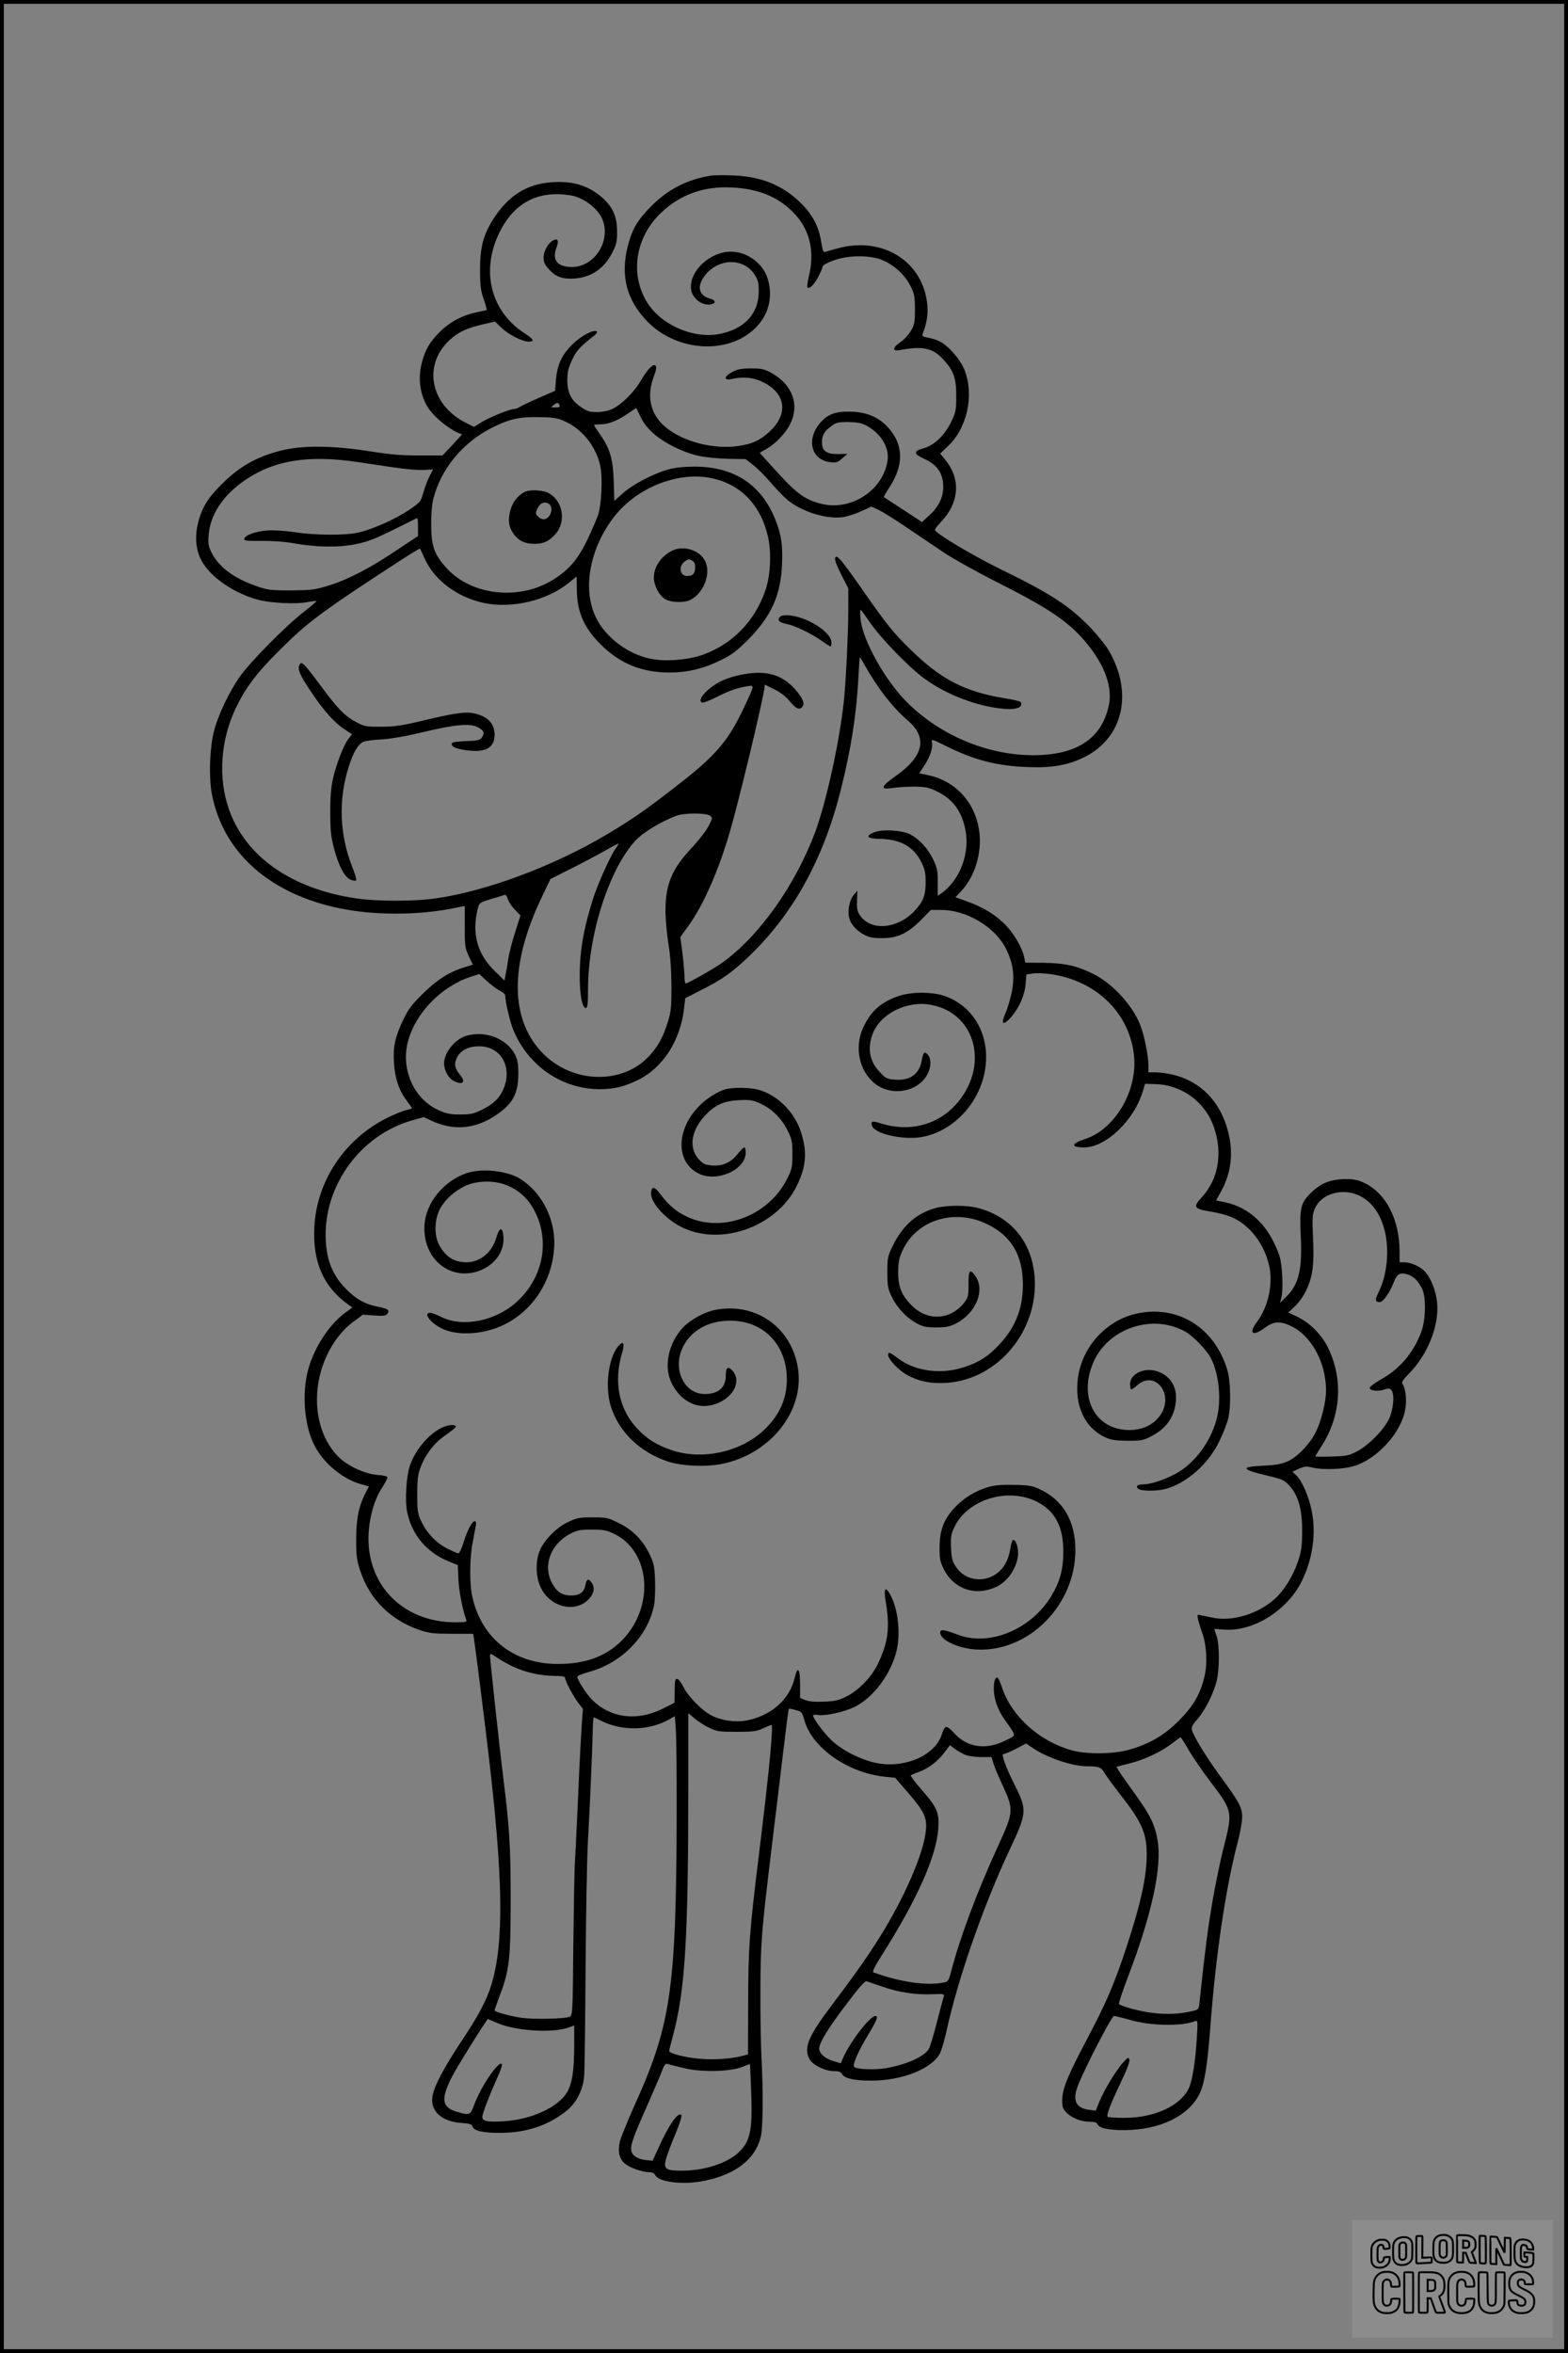 <?xml version="1.0" encoding="UTF-8"?>
<svg xmlns="http://www.w3.org/2000/svg" version="1.0" width="1024pt" height="1536pt" viewBox="0 0 1024 1536" preserveAspectRatio="xMidYMid meet">
  <rect x="0" y="0" width="1024" height="1536" fill="#808080" stroke="none"/>
  <g transform="translate(0.00 0.00) scale(1)">
    <g transform="translate(0,1536) scale(0.1,-0.1)" fill="#000000" stroke="none">
      <path d="M4645 14214 c-156 -25 -281 -89 -390 -198 -92 -92 -127 -152 -155 -262 -50 -194 -7 -356 130 -495 190 -192 514 -215 694 -49 93 86 126 205 91 326 -33 115 -157 196 -273 179 -135 -19 -250 -148 -227 -253 12 -59 83 -104 135 -87 28 9 21 27 -14 36 -73 20 -87 80 -33 150 87 114 251 118 324 8 24 -37 28 -52 28 -113 0 -147 -99 -250 -268 -278 -170 -28 -376 66 -464 213 -111 186 -72 423 96 582 126 119 283 174 466 163 163 -9 286 -57 385 -152 115 -110 154 -256 113 -425 -9 -38 -14 -72 -10 -75 19 -19 74 56 100 137 3 10 35 27 74 40 102 36 246 34 325 -3 75 -35 138 -94 174 -165 26 -52 29 -68 29 -153 0 -85 -3 -100 -27 -141 -15 -25 -45 -58 -67 -72 -51 -34 -56 -62 -8 -53 152 29 218 15 287 -60 68 -74 85 -122 85 -239 0 -92 -3 -105 -31 -165 -47 -96 -114 -159 -191 -179 -58 -16 -55 -36 10 -65 89 -40 127 -95 127 -187 0 -66 -31 -129 -91 -183 l-48 -44 -123 81 c-68 44 -124 81 -126 82 -2 2 15 31 38 66 99 153 90 291 -26 405 -61 58 -136 86 -239 87 -93 1 -144 -19 -193 -79 -88 -107 -52 -237 70 -251 40 -5 49 -2 78 25 l34 29 -62 -1 c-74 -1 -104 20 -104 77 0 45 14 70 59 104 33 25 45 28 112 28 58 -1 86 -6 117 -22 94 -50 151 -140 141 -223 -23 -194 -233 -336 -428 -290 -107 25 -163 65 -290 204 l-118 130 47 27 c56 32 122 101 151 158 65 127 17 260 -120 336 -47 26 -64 30 -134 30 -64 0 -89 -5 -122 -23 -56 -29 -59 -58 -5 -46 77 17 146 10 208 -22 147 -74 164 -208 39 -322 -60 -56 -112 -80 -200 -93 -169 -25 -372 29 -487 130 -92 82 -116 197 -68 324 16 43 19 62 11 70 -15 15 -50 -20 -96 -98 -44 -75 -127 -158 -187 -185 -26 -12 -65 -20 -99 -20 -48 0 -64 5 -105 33 -64 43 -89 93 -89 177 0 52 7 79 31 131 30 62 47 81 144 158 14 10 22 23 18 27 -16 16 -94 -23 -149 -74 -76 -70 -109 -138 -118 -238 l-6 -75 -105 -46 c-58 -25 -114 -52 -125 -59 -11 -8 -28 -14 -38 -14 -28 0 -168 -57 -217 -89 l-45 -28 -60 31 c-226 118 -274 375 -99 536 57 52 107 76 210 101 l87 20 41 -40 c46 -44 136 -91 179 -91 40 0 33 15 -25 53 -226 145 -291 413 -163 666 96 191 254 271 465 235 78 -13 171 -82 201 -149 64 -141 -45 -318 -196 -318 -95 0 -132 46 -101 126 18 47 9 65 -23 47 -32 -17 -61 -70 -61 -112 0 -29 8 -47 36 -77 44 -49 88 -64 167 -59 108 7 195 67 246 170 27 52 31 72 31 137 0 97 -28 159 -96 220 -92 82 -203 114 -345 100 -150 -14 -262 -84 -354 -219 -76 -112 -100 -195 -100 -350 0 -105 4 -136 24 -193 13 -38 21 -69 20 -71 -2 -1 -31 -7 -63 -14 -93 -18 -180 -64 -245 -130 -65 -65 -94 -114 -116 -199 -27 -103 -12 -210 39 -292 43 -68 156 -157 223 -176 1 -1 -27 -32 -62 -69 l-65 -69 -147 0 c-116 -1 -187 5 -328 27 -247 39 -445 40 -587 3 -153 -40 -265 -103 -374 -212 -64 -63 -100 -109 -122 -153 -62 -125 -68 -257 -16 -352 58 -107 210 -212 369 -255 81 -22 246 -30 319 -16 33 6 61 9 63 8 2 -2 -36 -35 -84 -72 -122 -95 -357 -334 -421 -428 -68 -99 -136 -243 -163 -343 -30 -113 -37 -314 -14 -425 76 -378 379 -646 837 -739 217 -45 500 -45 723 -2 l90 18 0 -136 c0 -125 2 -139 26 -191 l27 -56 -57 -18 c-98 -30 -181 -83 -272 -174 -71 -70 -94 -101 -127 -171 -53 -112 -66 -173 -59 -279 6 -100 33 -181 83 -246 19 -25 34 -47 34 -49 0 -3 -15 -8 -32 -11 -18 -4 -65 -22 -104 -40 -290 -133 -483 -411 -501 -720 -13 -230 58 -394 220 -510 l28 -20 -50 -37 c-111 -83 -212 -246 -245 -395 -35 -159 -14 -356 52 -477 60 -111 177 -207 291 -242 l60 -17 -24 -47 c-43 -86 -59 -165 -59 -300 0 -108 4 -136 27 -205 62 -187 200 -323 392 -387 60 -20 90 -23 208 -23 l137 0 5 -30 c7 -41 69 -530 94 -745 98 -827 103 -1244 20 -1516 -31 -102 -83 -200 -199 -374 -114 -172 -176 -290 -186 -356 -14 -95 60 -163 187 -172 55 -4 70 -8 74 -23 9 -29 71 -43 185 -42 168 1 309 48 427 142 67 52 111 139 118 231 3 36 7 351 9 700 3 349 9 718 15 820 13 225 30 625 32 738 1 45 4 82 6 82 2 0 25 -11 51 -24 133 -67 308 -64 438 8 l41 23 7 -93 c3 -51 6 -315 5 -586 -4 -1098 -39 -1338 -270 -1850 -49 -109 -94 -220 -101 -247 -15 -66 -4 -114 33 -145 32 -27 115 -56 161 -56 17 0 31 -7 35 -15 18 -49 180 -70 323 -41 210 43 338 146 370 296 13 63 14 301 3 505 -4 77 -8 273 -7 435 1 318 5 374 74 945 22 182 56 457 74 613 19 156 35 285 37 287 2 2 23 -1 45 -8 39 -10 43 -14 57 -66 50 -180 282 -343 524 -369 l69 -7 82 -95 c107 -124 126 -163 119 -243 -11 -139 -121 -401 -271 -652 -88 -145 -167 -260 -333 -480 -165 -217 -196 -291 -157 -366 19 -38 103 -79 161 -79 32 0 45 -5 53 -20 15 -28 80 -42 190 -42 203 0 397 78 449 179 10 21 28 82 40 135 75 348 243 829 419 1203 108 229 110 251 30 410 -61 120 -91 205 -74 205 8 0 44 15 81 34 l66 35 44 -30 c95 -64 258 -119 355 -119 78 0 92 -6 116 -48 12 -20 61 -86 108 -147 117 -148 156 -228 163 -331 11 -153 -28 -345 -132 -659 -80 -242 -130 -357 -259 -602 -122 -230 -158 -317 -159 -390 -1 -42 3 -57 23 -79 35 -38 97 -64 153 -64 32 0 49 -5 53 -14 11 -28 67 -41 179 -41 230 1 419 93 489 238 33 68 51 184 71 445 34 452 99 896 176 1189 17 65 31 141 31 169 1 64 -18 99 -142 268 -92 126 -176 262 -186 303 -5 17 4 35 35 70 49 55 105 165 126 248 20 77 20 239 0 295 -8 23 -15 44 -15 46 0 1 25 0 55 -3 191 -20 421 121 517 317 71 145 94 310 64 459 -19 94 -64 196 -101 231 l-25 23 42 19 c36 16 50 17 85 9 70 -18 203 -13 276 9 155 48 311 222 335 374 10 60 0 139 -19 162 -8 10 2 26 43 68 133 136 207 341 179 493 -13 74 -47 147 -83 180 -30 29 -89 53 -128 53 l-30 0 0 73 c-1 205 -87 375 -226 443 -43 21 -69 27 -123 27 -98 0 -163 -25 -227 -87 -71 -69 -78 -99 -69 -292 10 -216 -14 -312 -100 -394 l-36 -35 8 30 c15 55 8 216 -11 275 -65 194 -190 317 -357 352 l-57 12 33 60 c66 121 81 250 45 390 -50 195 -179 328 -362 371 -35 8 -84 15 -110 15 l-48 0 0 44 c0 65 -28 202 -55 269 -54 131 -182 269 -308 331 -109 53 -184 69 -322 71 l-119 1 -8 38 c-13 61 -67 153 -124 211 -63 64 -147 115 -249 151 l-75 27 39 42 c50 54 87 127 106 207 61 260 -82 500 -329 549 l-53 11 33 50 c38 56 58 119 50 154 -6 21 0 20 92 -26 184 -91 328 -129 527 -137 163 -7 268 11 375 64 256 126 323 422 159 700 -19 31 -70 95 -113 141 -140 146 -264 227 -599 390 -171 84 -404 222 -421 251 -3 4 15 29 39 54 120 125 131 280 29 404 l-34 42 48 46 c127 118 175 331 112 497 -25 67 -104 159 -161 188 -20 11 -56 22 -79 26 -32 5 -40 10 -35 23 30 76 39 142 28 215 -38 266 -292 420 -574 347 -41 -11 -81 -22 -89 -25 -13 -5 -18 7 -27 64 -16 105 -60 185 -143 264 -119 112 -255 165 -440 171 -58 2 -118 1 -135 -1z m-991 -1499 c4 -11 -2 -15 -27 -15 -30 1 -31 1 -13 15 25 19 32 19 40 0z m613 -184 c69 -62 193 -124 293 -146 42 -10 127 -18 192 -20 l117 -2 48 -37 c27 -21 80 -73 118 -118 38 -44 87 -95 110 -113 92 -76 251 -125 359 -111 28 4 81 21 119 38 l67 31 43 -19 c23 -10 105 -61 182 -113 77 -52 189 -128 249 -168 60 -40 225 -132 366 -203 340 -172 463 -258 581 -407 108 -136 155 -276 130 -390 -48 -216 -210 -322 -492 -323 -299 0 -606 128 -824 344 -143 141 -292 408 -305 544 -3 34 -3 62 0 62 3 -1 32 -40 65 -88 70 -101 249 -286 350 -360 145 -107 347 -184 521 -199 73 -6 114 5 114 32 0 17 -10 20 -127 40 -245 42 -399 122 -593 311 -118 115 -161 169 -321 399 -61 88 -124 173 -139 189 -25 26 -30 28 -36 13 -4 -11 11 -51 40 -108 l46 -90 0 -132 c0 -156 -16 -485 -30 -612 -29 -264 -113 -645 -184 -840 -129 -350 -368 -687 -610 -860 -59 -42 -223 -134 -238 -135 -5 0 -8 24 -8 53 -1 28 -7 97 -14 151 l-13 99 55 76 c96 134 193 354 267 606 58 197 211 833 227 943 l3 23 62 -31 c39 -19 77 -48 98 -75 42 -50 63 -61 82 -42 22 21 6 61 -45 118 -59 66 -128 101 -212 106 -77 6 -189 -16 -264 -50 -90 -42 -170 -128 -131 -143 7 -3 48 12 91 34 88 44 127 58 197 71 58 10 58 16 -18 -145 -100 -212 -183 -309 -432 -501 -203 -158 -281 -213 -453 -316 -346 -207 -787 -373 -1121 -421 -138 -21 -390 -21 -526 0 -420 62 -720 273 -828 581 -72 206 -55 452 45 661 63 131 134 227 280 372 187 188 277 255 808 600 62 40 114 71 115 69 1 -2 16 -33 32 -69 64 -139 212 -249 385 -286 182 -39 413 16 554 131 l52 42 1 -86 c1 -151 51 -260 173 -374 119 -113 259 -167 431 -167 120 0 224 25 339 82 69 33 101 58 175 132 151 152 214 290 222 491 6 125 -5 196 -43 292 -92 230 -270 347 -529 347 -64 0 -124 -6 -165 -17 -98 -26 -238 -99 -301 -156 l-57 -51 -4 128 c-5 147 -24 212 -88 304 -22 31 -40 59 -40 63 0 3 17 5 39 5 53 0 110 22 178 68 l58 39 28 -58 c18 -38 47 -76 84 -108z m-575 77 c113 -52 201 -164 228 -289 17 -76 8 -258 -15 -324 -10 -27 -41 -99 -70 -160 -60 -124 -115 -190 -216 -255 -221 -143 -539 -110 -704 73 -79 87 -99 144 -99 282 -1 61 5 135 13 165 49 198 193 373 386 469 112 56 178 71 310 68 95 -2 118 -6 167 -29z m-1357 -264 c55 -8 161 -24 235 -35 74 -11 163 -19 197 -17 l61 4 -24 -47 c-13 -26 -31 -74 -40 -107 -16 -57 -19 -61 -93 -111 -89 -60 -235 -125 -329 -147 -86 -20 -278 -19 -419 2 -65 10 -137 14 -181 11 -76 -6 -147 -33 -147 -56 0 -11 24 -13 115 -12 67 1 150 -5 200 -14 151 -28 301 -30 414 -7 95 20 121 31 399 170 4 2 7 -23 7 -56 l0 -61 -152 -101 c-174 -116 -313 -187 -443 -226 -80 -24 -107 -27 -235 -28 -133 0 -152 2 -225 28 -149 51 -249 127 -295 222 -19 39 -22 56 -17 117 11 125 90 248 222 342 194 139 420 178 750 129z m2301 -103 c198 -38 332 -174 380 -387 23 -108 16 -254 -19 -352 -69 -197 -212 -344 -401 -414 -96 -36 -251 -49 -349 -28 -150 31 -297 143 -358 275 -87 185 -36 452 126 657 145 184 408 289 621 249z m1014 -1228 c84 -149 182 -274 277 -355 133 -112 106 -235 -78 -364 -98 -69 -104 -91 -21 -78 31 5 96 9 143 9 77 -1 94 -5 152 -33 99 -49 157 -127 181 -245 32 -154 -33 -329 -154 -417 l-26 -18 0 86 c1 77 -3 94 -30 152 -35 72 -89 131 -149 163 -55 28 -185 36 -238 13 -59 -24 -43 -41 39 -42 134 -2 221 -51 271 -152 23 -47 28 -70 28 -132 0 -87 -17 -129 -76 -190 -112 -115 -279 -128 -351 -28 -19 27 -23 44 -21 98 l2 65 -24 -27 c-26 -31 -41 -100 -30 -147 9 -42 48 -87 99 -113 31 -17 59 -22 116 -22 102 0 168 31 255 119 l64 65 69 0 c165 0 353 -113 422 -254 48 -97 58 -178 37 -284 -10 -48 -29 -111 -42 -139 -31 -70 -14 -81 37 -24 53 61 90 143 96 218 l5 62 41 6 c23 4 75 2 116 -4 305 -42 525 -263 547 -546 17 -226 -130 -469 -322 -531 -92 -30 -93 -54 -4 -54 139 0 321 172 380 359 l17 56 69 -2 c173 -5 326 -118 382 -285 57 -168 27 -337 -81 -454 -58 -62 -51 -75 52 -92 124 -21 182 -46 249 -107 66 -62 113 -143 137 -236 31 -121 -1 -278 -78 -379 -56 -75 -28 -97 50 -39 59 44 98 47 169 15 136 -63 232 -237 233 -422 0 -74 -30 -198 -67 -272 -40 -80 -122 -165 -185 -192 -41 -18 -78 -24 -160 -28 -153 -7 -143 -25 34 -66 96 -23 106 -28 141 -67 57 -64 82 -155 81 -299 -1 -97 -5 -127 -28 -195 -33 -96 -92 -191 -154 -245 -106 -94 -267 -144 -391 -122 -36 7 -77 15 -90 18 -22 7 -23 5 -18 -22 3 -16 15 -56 27 -89 30 -82 37 -201 16 -289 -28 -116 -71 -191 -166 -287 -97 -97 -191 -152 -326 -191 -102 -29 -276 -31 -374 -4 -211 58 -395 223 -456 410 -9 28 -21 55 -26 61 -14 16 -28 -15 -28 -66 0 -67 24 -138 71 -204 80 -115 79 -100 7 -136 -128 -65 -254 -47 -338 49 -22 25 -45 42 -53 39 -7 -3 -19 -23 -25 -45 -40 -134 -226 -222 -410 -194 -104 16 -243 84 -316 156 -50 49 -116 139 -116 158 0 5 15 6 33 3 44 -8 169 19 237 52 123 60 240 216 276 371 28 116 6 285 -47 371 -30 50 -39 27 -23 -64 26 -160 14 -255 -51 -393 -43 -90 -126 -176 -210 -218 -49 -24 -76 -30 -145 -32 -58 -3 -97 1 -120 10 l-35 14 0 89 c0 104 -16 124 -35 43 -33 -143 -156 -251 -320 -280 -71 -12 -160 1 -224 34 -61 31 -153 124 -182 185 -15 29 -33 53 -40 53 -16 0 -17 -3 -18 -90 l-1 -65 -75 -38 c-166 -84 -338 -64 -459 53 -38 37 -101 133 -101 155 0 6 37 20 83 33 208 58 376 231 418 430 6 30 9 103 7 161 -3 94 -7 114 -35 173 -44 93 -109 160 -202 206 -71 35 -80 37 -170 37 -85 0 -103 -3 -158 -29 -74 -34 -154 -113 -186 -183 -32 -72 -29 -181 7 -251 61 -120 210 -160 301 -81 41 37 53 80 31 114 -22 34 -34 31 -42 -9 -9 -50 -37 -71 -94 -71 -60 0 -96 24 -127 85 -58 114 -6 251 121 318 44 23 63 27 141 27 78 0 97 -4 147 -28 240 -118 264 -482 46 -699 -102 -101 -236 -150 -412 -150 -286 -1 -497 162 -560 432 -20 83 -20 251 0 355 8 44 17 95 21 113 4 21 2 32 -6 32 -18 0 -48 -57 -73 -137 -12 -40 -28 -73 -34 -73 -6 0 -38 14 -71 30 -73 37 -135 101 -171 178 -25 52 -27 68 -27 177 0 101 4 130 23 180 28 75 83 149 142 192 95 69 97 71 77 79 -10 4 -36 1 -57 -6 -93 -31 -195 -144 -234 -260 -23 -70 -32 -228 -17 -300 31 -150 128 -265 275 -324 l56 -23 4 -94 c4 -81 28 -202 51 -262 6 -15 -1 -17 -72 -17 -300 0 -527 190 -562 471 -18 136 18 308 84 407 19 30 35 59 35 67 0 8 -22 14 -65 17 -85 7 -199 61 -258 121 -88 91 -137 223 -137 373 0 199 96 402 240 508 l60 44 73 -5 c59 -4 75 -3 86 10 19 24 8 33 -61 47 -85 16 -147 52 -213 121 -74 77 -112 160 -124 269 -41 366 206 729 566 828 l71 20 48 -23 c160 -75 315 -53 463 65 77 61 106 127 106 240 0 68 -5 93 -22 127 -56 104 -191 157 -316 122 -73 -20 -147 -110 -147 -180 0 -44 28 -97 61 -114 59 -31 84 -11 45 36 -37 44 -43 76 -20 118 24 46 74 71 143 71 134 0 212 -120 167 -257 -23 -70 -67 -117 -144 -155 -59 -29 -76 -33 -147 -33 -67 0 -90 5 -143 29 -159 73 -244 264 -199 443 49 190 219 365 415 428 l52 17 50 -46 c27 -25 65 -53 84 -63 22 -10 36 -24 36 -35 0 -38 32 -174 53 -223 99 -235 317 -384 563 -385 94 0 161 16 250 60 164 80 279 259 302 472 l7 62 100 51 c140 70 204 115 318 224 288 277 483 630 597 1081 67 267 103 491 116 738 4 72 8 132 9 132 2 0 18 -26 35 -57z m-1014 -977 c19 -15 18 -16 -9 -69 -15 -30 -65 -94 -111 -143 -129 -138 -170 -238 -170 -409 0 -55 9 -152 19 -215 13 -77 19 -167 20 -275 0 -141 -3 -169 -23 -235 -33 -103 -63 -158 -121 -222 -172 -188 -494 -183 -690 10 -222 220 -226 582 -13 1025 l57 119 135 68 c74 37 174 90 223 118 48 28 87 48 87 45 0 -3 -9 -18 -21 -34 -32 -45 -113 -225 -142 -314 -63 -194 -91 -348 -91 -510 -1 -127 16 -215 40 -215 11 0 14 25 14 121 0 354 136 782 309 971 47 52 171 127 268 163 52 19 193 19 219 1z m-1318 -549 c7 -19 28 -49 47 -68 l34 -35 -34 -107 c-19 -58 -40 -139 -46 -179 -6 -40 -14 -88 -18 -106 l-6 -33 -64 62 c-116 113 -151 246 -110 411 9 34 13 37 82 58 39 11 77 23 82 25 19 7 21 5 33 -28z m5557 -1931 c84 -39 142 -120 170 -238 29 -123 12 -286 -40 -389 -27 -54 -26 -69 6 -69 22 0 66 63 93 134 20 51 41 62 90 46 38 -12 65 -39 92 -90 28 -53 26 -205 -4 -284 -51 -137 -141 -243 -264 -311 -40 -23 -73 -47 -73 -55 0 -19 56 -25 98 -10 27 9 34 8 45 -7 21 -28 11 -129 -18 -188 -36 -72 -129 -166 -202 -206 -58 -31 -71 -34 -170 -37 -60 -2 -108 -2 -108 1 0 2 17 31 38 63 128 196 146 434 48 640 -42 89 -120 168 -203 208 l-60 28 44 41 c24 22 56 67 72 101 44 92 54 167 46 343 -6 137 -5 155 13 196 42 95 178 134 287 83z m-5521 -3077 c77 -36 179 -59 269 -59 47 0 67 -4 67 -12 0 -20 56 -125 88 -166 l29 -37 -8 -105 c-4 -58 -15 -262 -23 -455 -9 -192 -18 -395 -22 -450 -3 -55 -7 -300 -10 -544 -3 -406 -5 -446 -21 -455 -27 -15 -241 -20 -323 -7 -76 12 -170 38 -170 48 0 3 15 46 34 97 63 167 71 237 71 631 0 351 -8 468 -50 805 -18 140 -85 758 -85 783 0 15 7 13 45 -13 25 -17 74 -45 109 -61z m1276 -397 c51 -25 64 -27 180 -27 108 0 132 3 174 23 27 12 51 22 54 22 14 0 -14 -298 -82 -849 -61 -494 -70 -608 -70 -969 l-1 -333 -39 -10 c-69 -19 -192 -27 -281 -18 -87 7 -195 35 -195 50 0 4 11 50 25 101 79 294 100 630 100 1624 l0 481 40 -34 c21 -18 64 -46 95 -61z m3134 -148 c28 -47 90 -138 139 -202 148 -195 148 -197 88 -433 -22 -85 -55 -248 -75 -364 -30 -179 -45 -295 -82 -641 -5 -51 -6 -52 -47 -62 -78 -19 -172 -24 -261 -12 -82 10 -201 42 -218 58 -4 4 24 88 62 187 152 399 219 707 190 880 -17 102 -47 165 -145 300 -52 72 -101 142 -109 156 l-15 26 83 21 c98 24 211 77 281 132 28 21 52 39 55 39 3 0 27 -38 54 -85z m-1461 -29 c20 -8 66 -15 104 -15 l68 0 13 -42 c7 -24 34 -88 60 -143 73 -158 72 -173 -28 -391 -138 -300 -252 -605 -307 -819 -17 -64 -21 -70 -48 -76 -109 -24 -287 2 -462 66 -8 3 12 43 56 112 233 368 357 647 369 830 6 102 -8 135 -112 253 -41 47 -71 88 -68 91 4 3 29 14 55 23 62 23 123 70 166 128 l35 46 31 -24 c17 -13 48 -30 68 -39z m-542 -1513 c106 -38 223 -55 329 -50 68 3 79 1 74 -12 -3 -8 -23 -84 -45 -169 -21 -85 -46 -165 -54 -178 -34 -51 -145 -100 -279 -124 -74 -12 -191 -8 -208 9 -13 13 30 108 96 217 53 87 63 115 43 115 -36 0 -169 -174 -212 -276 l-14 -33 -47 14 c-55 16 -94 50 -94 81 0 38 54 128 176 289 84 112 122 155 133 152 9 -3 55 -19 102 -35z m1616 -217 c136 -40 339 -44 427 -9 18 7 19 3 12 -112 -11 -165 -30 -282 -54 -330 -57 -113 -226 -189 -419 -189 -56 0 -105 3 -109 7 -10 10 17 80 88 230 41 85 58 133 53 145 -6 16 -12 12 -45 -26 -46 -54 -121 -177 -151 -252 l-23 -57 -41 5 c-90 11 -114 62 -74 162 48 120 219 451 234 451 8 0 54 -11 102 -25z m-4132 -20 c117 -52 357 -68 463 -32 l42 15 0 -127 c0 -169 -14 -255 -48 -311 -59 -97 -233 -176 -408 -187 -113 -7 -144 -1 -144 30 0 20 50 149 111 284 12 29 20 56 16 60 -22 21 -137 -149 -180 -266 -25 -69 -30 -71 -115 -46 -97 29 -104 83 -32 225 31 63 229 379 236 380 1 0 27 -11 59 -25z m1225 -296 c111 -27 296 -23 376 8 l52 20 7 -167 c11 -266 -4 -341 -85 -414 -78 -70 -223 -116 -368 -116 -103 0 -119 11 -104 71 6 24 33 98 61 164 30 72 46 124 41 129 -22 22 -84 -68 -151 -218 l-37 -81 -38 4 c-54 4 -93 27 -100 57 -9 36 7 84 98 289 44 99 89 204 100 233 17 47 23 53 42 48 11 -4 59 -16 106 -27z"></path>
      <path d="M5113 11342 c-25 -4 -37 -27 -20 -40 7 -5 28 -12 47 -16 48 -8 165 -65 227 -110 28 -20 53 -36 57 -36 3 0 6 11 6 25 0 79 -205 194 -317 177z"></path>
      <path d="M1954 11015 c-11 -27 5 -61 74 -166 82 -124 156 -207 222 -250 l49 -32 -24 -31 c-32 -42 -79 -164 -101 -261 -12 -57 -18 -121 -17 -220 0 -120 4 -154 26 -240 31 -114 70 -185 110 -199 14 -5 30 -7 33 -3 4 4 -8 44 -26 89 -83 211 -91 436 -23 652 29 92 60 146 94 163 13 6 67 14 119 16 62 4 156 20 270 47 211 51 309 60 360 33 40 -20 47 -40 26 -68 -12 -17 -29 -21 -105 -23 -69 -3 -91 -7 -91 -18 0 -21 33 -34 108 -43 116 -14 172 20 172 103 -1 70 -40 114 -120 136 -61 17 -130 8 -339 -42 -147 -35 -193 -42 -281 -42 -96 -1 -110 2 -158 27 -79 41 -125 88 -235 237 -117 157 -130 170 -143 135z"></path>
      <path d="M3425 12148 c-45 -24 -76 -65 -91 -116 -19 -65 -12 -114 22 -160 34 -44 73 -62 134 -62 61 0 96 17 138 64 73 84 47 223 -51 270 -40 18 -122 21 -152 4z m163 -80 c30 -30 3 -98 -38 -98 -20 0 -50 25 -50 41 0 15 21 53 34 61 17 11 41 9 54 -4z"></path>
      <path d="M4385 11763 c-69 -36 -115 -105 -115 -173 0 -51 34 -116 72 -140 40 -24 125 -27 167 -6 94 49 141 189 88 267 -42 64 -143 89 -212 52z m136 -63 c13 -7 19 -21 19 -43 0 -40 -15 -57 -52 -57 -52 0 -59 71 -10 99 21 13 20 13 43 1z"></path>
      <path d="M5878 8861 c-121 -39 -189 -98 -240 -207 -61 -130 -27 -289 79 -370 111 -84 281 -51 341 66 25 49 24 102 -2 129 -20 19 -27 12 -37 -45 -16 -86 -77 -129 -172 -122 -56 4 -63 8 -102 50 -64 67 -81 148 -49 241 46 137 226 229 387 197 296 -57 380 -409 156 -654 -120 -131 -303 -177 -484 -120 -59 19 -70 16 -60 -15 16 -52 201 -94 321 -74 237 41 424 272 424 523 0 191 -111 348 -282 402 -78 24 -203 23 -280 -1z"></path>
      <path d="M4744 8251 c-54 -13 -133 -63 -183 -116 -147 -155 -147 -360 0 -435 119 -61 309 23 309 136 0 19 -4 34 -9 34 -5 0 -24 -18 -41 -40 -46 -59 -100 -83 -168 -78 -48 4 -60 10 -88 40 -67 73 -52 184 36 281 68 74 125 101 227 105 71 4 89 1 137 -21 77 -35 140 -97 179 -176 29 -59 32 -74 32 -156 0 -82 -3 -97 -33 -157 -119 -242 -418 -358 -650 -253 -72 33 -125 77 -173 142 -43 58 -62 63 -67 19 -7 -58 81 -162 185 -219 257 -140 633 -11 767 263 62 127 69 224 25 355 -42 126 -149 234 -271 270 -53 16 -160 18 -214 6z"></path>
      <path d="M3042 7700 c-148 -53 -260 -193 -270 -336 -8 -127 50 -239 150 -290 164 -83 376 38 366 209 -4 70 -26 70 -46 0 -27 -97 -106 -163 -195 -163 -82 0 -138 36 -180 115 -32 60 -30 164 5 231 33 63 94 118 167 153 80 37 201 37 282 -1 79 -36 133 -89 173 -168 99 -198 51 -433 -120 -589 -137 -125 -353 -168 -492 -98 -30 15 -62 27 -73 27 -46 0 -1 -63 72 -100 84 -44 223 -45 346 -4 232 78 392 307 393 564 0 162 -84 323 -215 410 -87 58 -260 77 -363 40z"></path>
      <path d="M6110 7474 c-122 -33 -213 -112 -278 -243 -35 -71 -37 -80 -37 -175 0 -88 3 -108 27 -158 34 -72 93 -136 160 -174 46 -25 63 -29 133 -29 67 0 88 5 131 27 128 67 189 217 124 308 -36 51 -46 39 -45 -54 0 -79 -2 -86 -31 -123 -89 -110 -237 -118 -338 -17 -68 68 -91 123 -90 219 0 65 5 91 28 142 90 198 338 276 551 173 161 -78 235 -204 235 -398 0 -153 -49 -277 -153 -388 -72 -78 -130 -115 -229 -148 -149 -50 -320 -28 -429 54 -58 43 -69 48 -69 26 0 -29 67 -100 123 -131 78 -43 157 -59 260 -52 334 23 597 338 574 687 -16 230 -152 397 -372 455 -74 19 -202 18 -275 -1z"></path>
      <path d="M4670 6809 c-71 -14 -163 -65 -210 -115 -94 -102 -126 -250 -77 -356 49 -106 141 -166 237 -155 144 17 236 148 163 230 -29 31 -43 21 -43 -31 0 -80 -48 -122 -138 -122 -126 0 -204 145 -153 282 44 115 152 188 292 196 223 13 385 -133 397 -358 7 -140 -44 -259 -155 -361 -154 -140 -401 -192 -598 -125 -98 34 -158 71 -223 140 -121 128 -156 306 -99 497 18 58 9 78 -21 46 -67 -71 -93 -263 -54 -394 51 -167 189 -302 372 -363 91 -30 249 -38 355 -16 316 64 540 345 496 625 -41 266 -276 432 -541 380z"></path>
      <path d="M7423 6785 c-197 -43 -355 -215 -383 -417 -25 -181 42 -328 179 -391 37 -17 66 -21 146 -22 95 0 103 2 164 35 99 54 151 139 151 250 0 83 -51 149 -132 171 -83 22 -168 -22 -168 -87 0 -19 4 -34 8 -34 4 0 23 13 42 30 113 96 236 -58 152 -191 -43 -67 -117 -104 -207 -104 -225 0 -337 218 -231 450 101 220 392 312 602 189 52 -31 135 -118 162 -170 54 -106 70 -275 37 -399 -40 -151 -148 -293 -272 -358 -77 -40 -161 -67 -209 -67 -37 0 -50 -12 -30 -29 18 -15 120 -16 176 -1 139 37 283 164 354 314 24 50 50 116 57 146 19 78 16 242 -5 314 -82 279 -323 430 -593 371z"></path>
      <path d="M6461 5655 c-86 -24 -167 -73 -226 -136 -72 -78 -98 -147 -99 -259 -1 -74 3 -92 27 -142 65 -132 207 -180 343 -117 74 35 132 119 142 204 5 48 -14 108 -32 102 -6 -2 -14 -27 -18 -56 -14 -92 -58 -155 -130 -186 -84 -34 -177 -7 -225 67 -24 35 -29 54 -32 125 -3 74 0 90 23 137 87 178 345 257 534 165 122 -60 178 -165 176 -334 -1 -114 -23 -192 -79 -285 -132 -217 -404 -330 -610 -251 -91 34 -115 37 -115 14 0 -50 120 -105 240 -111 341 -16 645 293 643 653 -1 187 -82 324 -232 393 -48 23 -72 27 -166 29 -75 2 -127 -2 -164 -12z"></path>
    </g>
  </g>
  <rect x="0.0" y="0.0" width="1024.0" height="1536.0" fill="none" stroke="black" stroke-width="5"></rect>
  <g transform="translate(882.93 1449.20) scale(0.128)" opacity="1.0">
    <rect x="0" y="0" width="1024.0" height="600.0" fill="white" fill-opacity="0.1"></rect>
    <g transform="translate(0,650) scale(0.1,-0.1)" stroke="none">
      <path fill="none" stroke="#000000" stroke-width="100" d="M4491 5720 c-164 -43 -269 -147 -319 -315 -19 -65 -29 -577 -13 -693 25 -190 116 -310 276 -367 63 -23 284 -32 370 -16 122 22 249 110 294 205 51 104 56 150 56 496 0 341 -4 385 -48 478 -46 100 -156 184 -282 217 -83 21 -241 19 -334 -5z m270 -273 c19 -12 43 -40 54 -62 18 -37 20 -64 23 -320 5 -339 -1 -384 -56 -436 -87 -82 -235 -56 -289 51 -22 43 -23 53 -23 335 0 314 7 370 52 412 34 32 66 42 139 42 53 1 73 -4 100 -22z"></path>
      <path fill="none" stroke="#000000" stroke-width="100" d="M5367 5723 c-4 -3 -7 -311 -7 -683 0 -618 1 -679 17 -691 12 -10 51 -14 152 -14 l136 0 3 248 2 248 67 -3 67 -3 34 -85 c18 -47 58 -152 89 -235 30 -82 63 -158 73 -168 14 -15 40 -19 165 -24 l148 -6 -5 34 c-4 19 -49 143 -102 276 -53 133 -96 246 -96 251 0 6 15 19 33 31 53 33 104 92 134 156 27 57 28 67 27 195 0 115 -4 144 -23 193 -31 80 -76 135 -148 183 -83 56 -166 82 -303 94 -129 11 -453 14 -463 3z m541 -300 c55 -27 77 -73 77 -163 0 -61 -4 -82 -23 -111 -34 -55 -73 -69 -191 -69 l-101 0 0 187 0 186 101 -6 c66 -4 114 -12 137 -24z"></path>
      <path fill="none" stroke="#000000" stroke-width="100" d="M6514 5685 c-4 -9 -5 -320 -2 -690 3 -511 7 -678 16 -687 19 -19 273 -30 291 -13 11 11 13 126 12 675 -1 364 -6 672 -11 685 -11 28 -27 31 -187 40 -99 6 -114 5 -119 -10z"></path>
      <path fill="none" stroke="#000000" stroke-width="100" d="M3355 5683 c-27 -3 -55 -9 -62 -15 -10 -8 -13 -150 -13 -683 0 -592 2 -674 15 -685 12 -10 52 -11 173 -6 362 15 578 29 590 38 8 7 12 46 12 129 0 108 -2 119 -20 129 -11 6 -24 9 -28 7 -4 -3 -103 -8 -221 -12 l-214 -7 5 545 c4 384 2 549 -5 556 -11 11 -120 12 -232 4z"></path>
      <path fill="none" stroke="#000000" stroke-width="100" d="M7067 5654 c-4 -4 -7 -310 -7 -680 0 -625 1 -673 18 -692 15 -18 31 -21 152 -24 l134 -3 -3 400 c-2 277 1 397 8 390 11 -11 153 -311 251 -530 96 -215 128 -281 142 -292 7 -6 82 -14 165 -17 l153 -7 11 28 c14 34 3 1333 -11 1347 -5 5 -70 11 -144 14 l-136 5 -1 -54 c-1 -30 -5 -200 -8 -379 l-6 -325 -73 150 c-40 83 -123 256 -184 385 -61 129 -117 242 -125 252 -11 12 -40 18 -121 22 -59 4 -130 9 -157 12 -28 3 -54 2 -58 -2z"></path>
      <path fill="none" stroke="#000000" stroke-width="100" d="M2507 5614 c-220 -49 -342 -159 -394 -357 -24 -91 -24 -641 0 -740 57 -233 232 -339 510 -310 56 6 127 21 158 33 76 29 187 114 226 174 64 95 67 114 71 505 2 232 -1 371 -8 404 -27 126 -116 235 -228 278 -74 29 -236 35 -335 13z m191 -281 c15 -11 36 -35 47 -54 19 -32 20 -52 20 -349 0 -309 0 -316 -23 -362 -31 -62 -75 -89 -155 -95 -53 -4 -67 -2 -97 19 -19 13 -44 41 -55 63 -19 37 -20 60 -20 350 0 337 2 351 60 405 54 51 169 63 223 23z"></path>
      <path fill="none" stroke="#000000" stroke-width="100" d="M8568 5491 c-133 -43 -219 -134 -262 -280 -13 -45 -16 -107 -16 -343 0 -320 9 -395 60 -506 73 -156 258 -255 506 -269 191 -11 324 47 376 165 19 42 22 70 26 288 4 209 3 242 -11 256 -19 18 -186 38 -347 41 l-105 2 -3 -95 c-1 -52 2 -102 7 -109 6 -10 33 -16 75 -19 l66 -4 0 -105 c0 -98 -1 -105 -26 -130 -23 -23 -31 -25 -99 -21 -64 3 -79 7 -112 34 -21 16 -49 52 -63 80 -25 49 -25 51 -25 324 0 303 6 348 56 402 28 29 32 30 99 26 105 -6 152 -50 167 -158 8 -53 9 -54 48 -62 22 -5 90 -10 150 -11 l110 -2 3 43 c4 52 -30 180 -66 245 -53 99 -179 183 -317 212 -96 20 -226 18 -297 -4z"></path>
      <path fill="none" stroke="#000000" stroke-width="100" d="M1390 5484 c-203 -45 -359 -207 -390 -404 -13 -83 -13 -616 0 -694 20 -123 100 -235 203 -281 98 -45 271 -51 387 -13 211 67 340 238 340 451 0 54 -3 69 -17 74 -24 9 -264 -15 -280 -28 -7 -7 -13 -31 -13 -60 0 -56 -13 -95 -43 -128 -31 -34 -95 -61 -144 -61 -35 0 -48 6 -77 35 -52 52 -58 99 -54 423 3 257 5 280 24 323 42 89 120 132 202 109 53 -14 72 -42 81 -120 11 -90 15 -92 150 -79 62 6 125 15 138 20 25 9 25 10 21 107 -3 82 -9 106 -33 155 -33 68 -97 130 -163 160 -60 27 -235 33 -332 11z"></path>
      <path fill="none" stroke="#000000" stroke-width="100" d="M1600 3845 c-239 -44 -424 -235 -476 -495 -22 -109 -33 -831 -15 -1000 31 -300 174 -492 425 -572 45 -15 100 -21 211 -25 181 -6 263 8 380 66 147 73 214 152 266 311 26 78 32 117 37 219 4 98 2 125 -9 132 -22 14 -393 11 -407 -3 -7 -7 -12 -39 -12 -73 0 -169 -84 -275 -217 -275 -68 0 -110 18 -150 64 -65 73 -68 99 -68 606 0 446 1 456 22 515 78 208 337 201 392 -11 6 -23 13 -75 16 -115 3 -41 10 -78 15 -83 10 -10 289 -10 357 0 63 9 67 18 60 147 -12 210 -62 331 -181 445 -86 82 -165 123 -280 146 -94 19 -261 20 -366 1z"></path>
      <path fill="none" stroke="#000000" stroke-width="100" d="M5376 3840 c-151 -39 -268 -118 -350 -237 -106 -157 -118 -245 -114 -863 4 -463 5 -477 27 -550 33 -106 72 -178 131 -243 123 -135 290 -197 526 -197 326 0 528 127 610 384 34 106 48 339 20 349 -29 12 -386 9 -400 -2 -7 -6 -16 -44 -20 -85 -17 -192 -81 -266 -226 -266 -93 1 -163 55 -197 152 -16 48 -18 92 -18 503 0 437 1 452 22 520 26 81 57 119 121 147 78 35 188 8 237 -56 30 -40 55 -133 55 -206 0 -92 6 -95 157 -92 70 1 161 5 201 8 87 8 88 9 78 158 -12 189 -62 314 -170 422 -76 76 -130 109 -241 144 -102 33 -337 38 -449 10z"></path>
      <path fill="none" stroke="#000000" stroke-width="100" d="M8441 3845 c-204 -45 -357 -196 -406 -402 -24 -99 -17 -331 13 -416 47 -137 141 -225 342 -323 334 -162 396 -203 438 -284 19 -37 23 -57 20 -116 -3 -59 -8 -77 -30 -107 -39 -50 -98 -70 -190 -65 -137 7 -187 57 -188 185 0 95 4 94 -223 86 -106 -3 -198 -10 -204 -16 -17 -13 -17 -107 1 -200 44 -226 196 -375 436 -423 103 -20 339 -15 435 10 199 53 340 189 391 377 21 78 28 222 15 311 -16 115 -56 191 -145 276 -85 81 -145 117 -386 235 -250 122 -298 173 -301 319 -3 109 52 167 164 175 115 8 183 -49 194 -164 3 -32 10 -64 16 -70 10 -14 340 -17 387 -4 24 7 25 9 22 92 -5 150 -54 269 -153 369 -69 70 -189 133 -297 155 -90 18 -265 18 -351 0z"></path>
      <path fill="none" stroke="#000000" stroke-width="100" d="M2710 3833 c-14 -2 -29 -9 -35 -14 -7 -7 -9 -354 -7 -1017 3 -910 5 -1008 20 -1019 20 -16 384 -18 413 -3 19 10 19 32 19 1019 0 923 -1 1010 -16 1022 -13 10 -61 14 -193 16 -97 1 -187 -1 -201 -4z"></path>
      <path fill="none" stroke="#000000" stroke-width="100" d="M3455 3833 c-47 -12 -45 32 -45 -1034 0 -987 0 -1009 19 -1019 12 -6 98 -10 210 -10 159 0 192 3 205 16 14 13 16 61 16 370 l0 355 81 -3 82 -3 88 -245 c49 -135 105 -292 124 -350 20 -58 45 -113 57 -122 18 -16 45 -18 229 -18 184 0 210 2 216 16 7 19 16 -7 -153 448 -74 197 -134 362 -134 366 0 4 23 22 50 40 162 104 228 273 217 560 -8 225 -46 336 -153 450 -104 110 -219 160 -413 179 -101 11 -657 13 -696 4z m721 -409 c64 -48 69 -61 72 -231 4 -176 -7 -223 -59 -267 -43 -36 -89 -46 -216 -46 l-113 0 0 286 0 286 144 -4 c127 -3 148 -5 172 -24z"></path>
      <path fill="none" stroke="#000000" stroke-width="100" d="M6510 3834 c-51 -11 -50 7 -50 -683 1 -672 7 -842 35 -951 45 -175 148 -311 289 -380 117 -58 200 -73 376 -68 124 4 156 9 225 32 108 37 176 79 246 153 61 66 117 169 140 258 9 37 13 248 16 831 4 727 3 782 -13 795 -13 11 -57 14 -204 14 -171 0 -190 -2 -209 -19 -21 -19 -21 -19 -21 -746 0 -782 0 -782 -52 -861 -64 -95 -228 -106 -302 -19 -61 73 -60 64 -66 877 -4 562 -8 745 -17 754 -13 13 -341 23 -393 13z"></path>
    </g>
  </g>
</svg>
